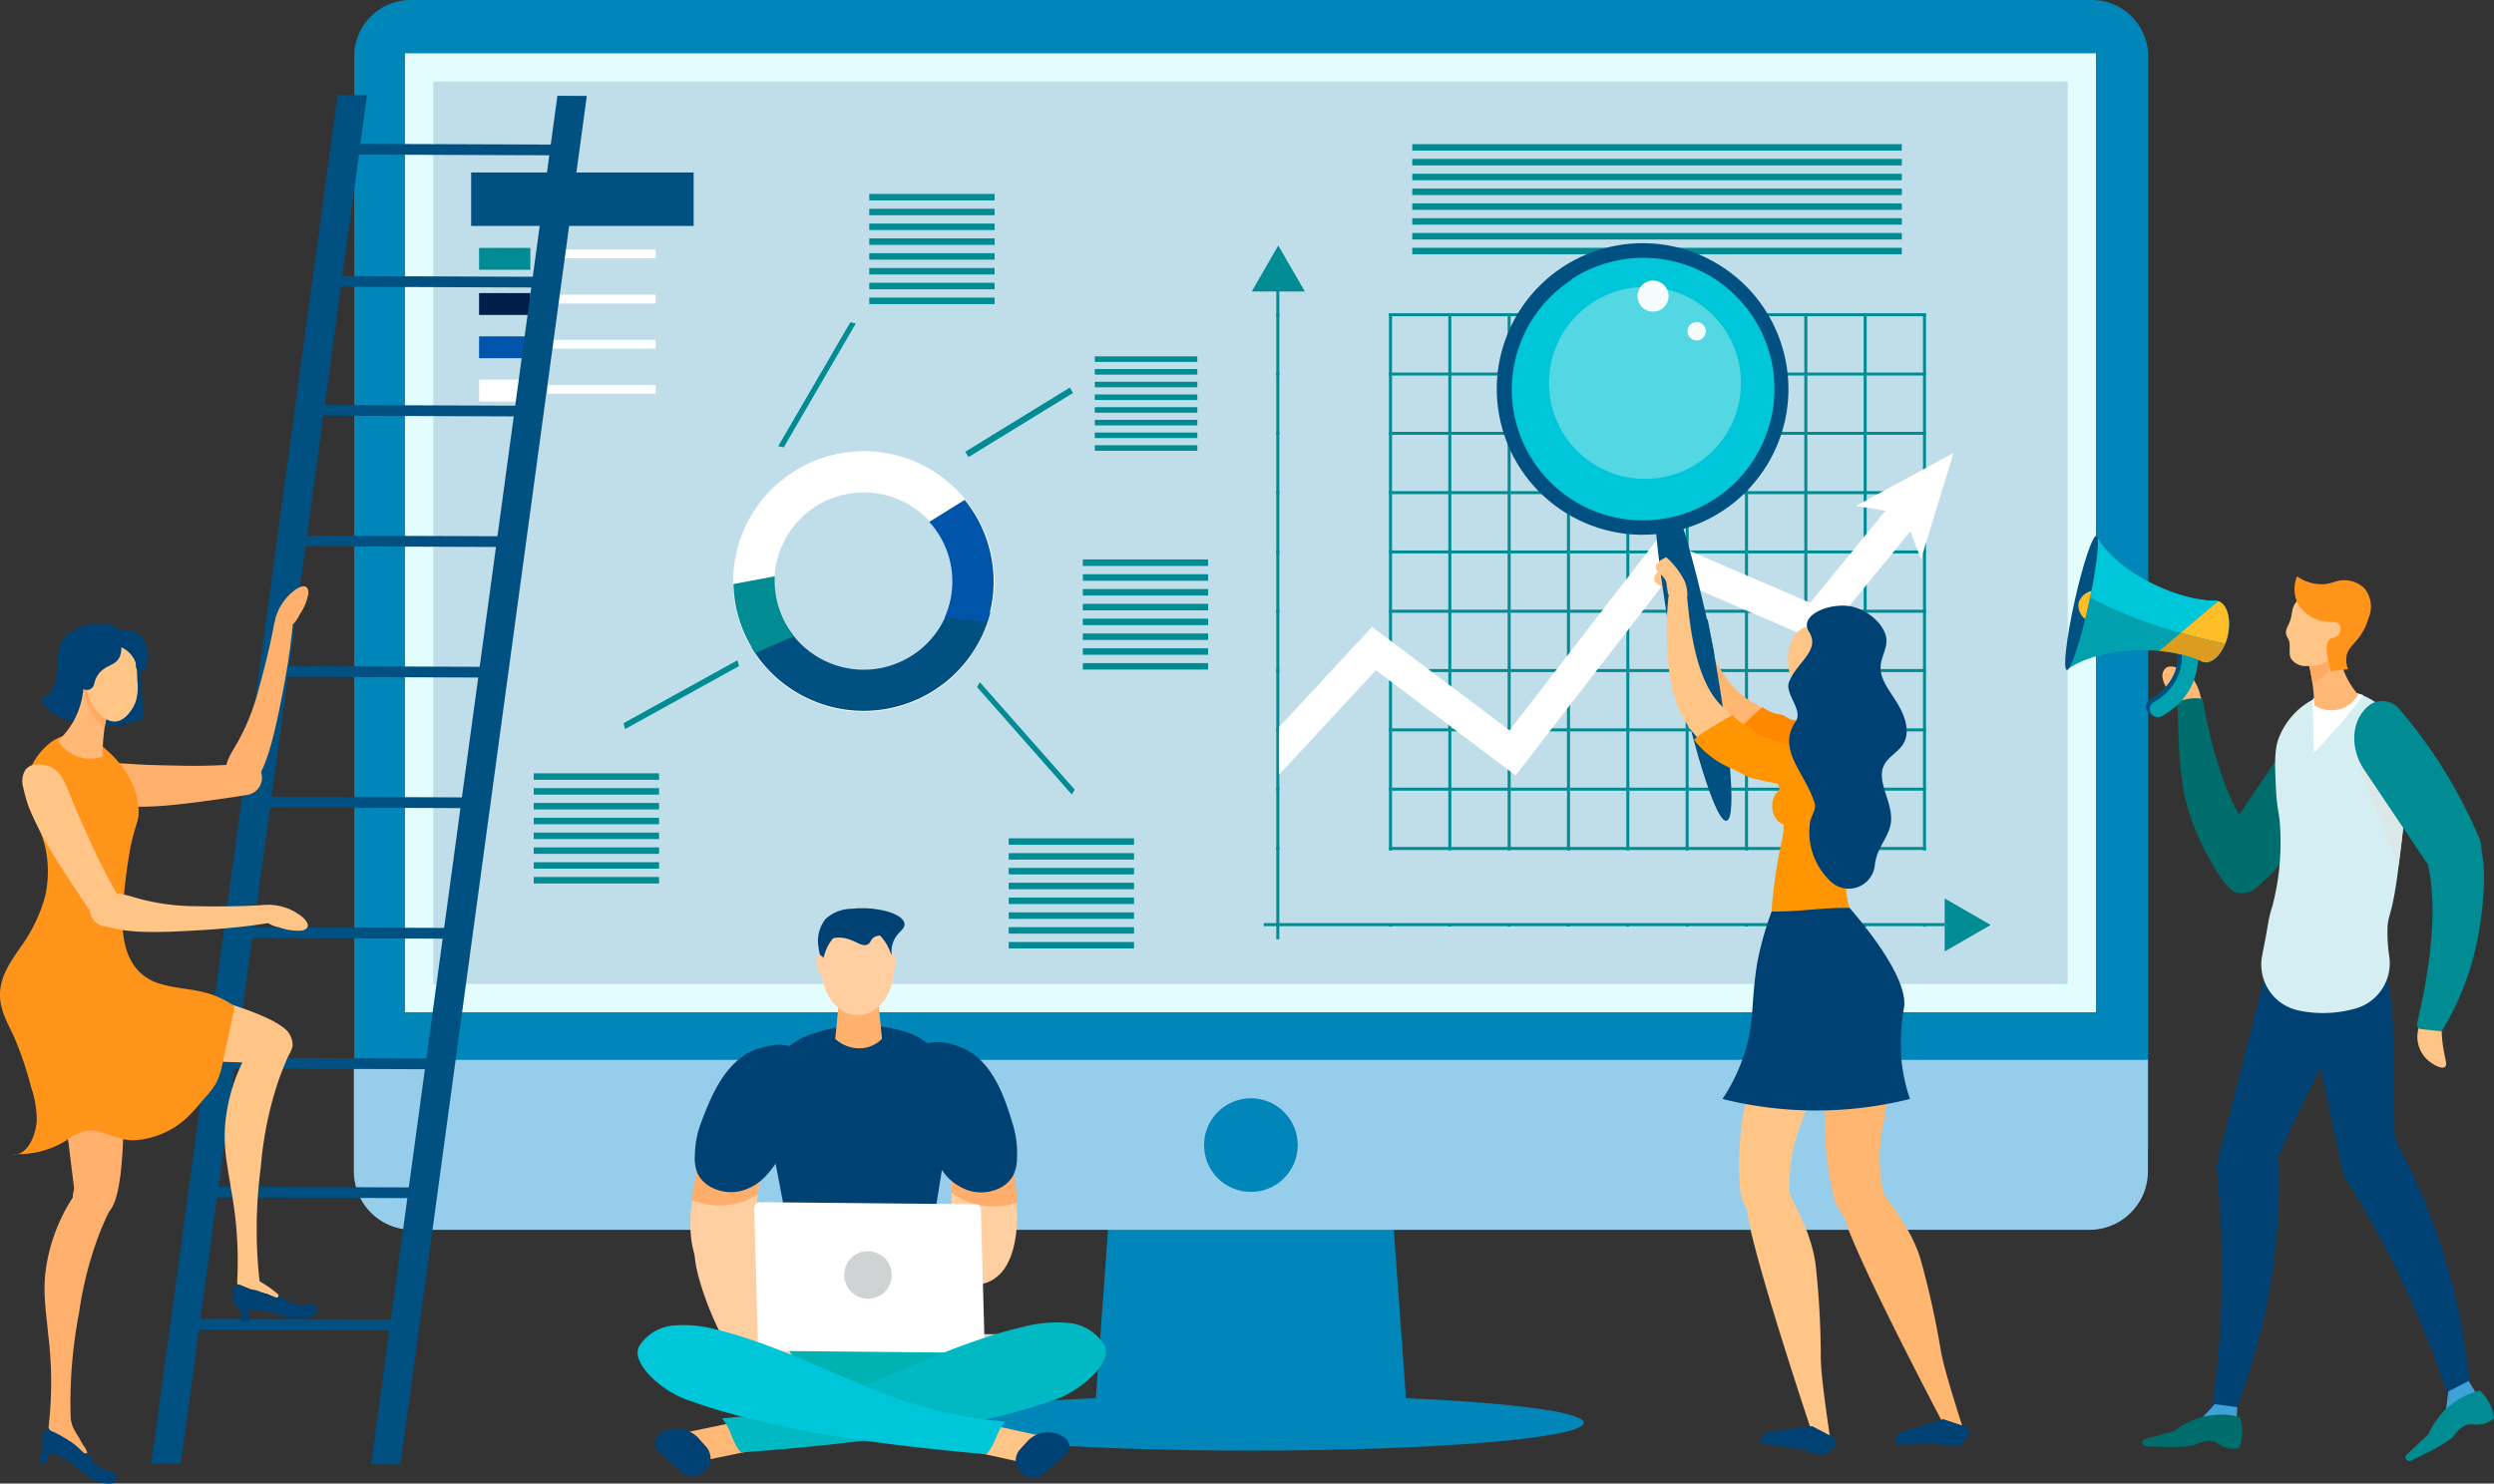 <svg xmlns="http://www.w3.org/2000/svg" width="442" height="263" viewBox="0 0 442 263"><rect x="0" y="0" width="442" height="263" fill="#333333" stroke="none"/><defs><style>.a{fill:#0086b8;}.b{fill:#e3fdff;}.c{fill:#96cdea;}.d{fill:#c0deea;}.e{fill:#005081;}.f{fill:#fff;}.g{fill:#008c92;}.h{fill:#0055ab;}.i{fill:#001e49;}.j{fill:#004173;}.k{fill:#ffb06d;}.l{fill:#ffc586;}.m{fill:#ff941a;}.n{fill:#ffb876;}.o{fill:#ffaa62;}.p{fill:#006d6d;}.q{fill:#00a0ae;}.r{fill:#00c6d9;}.s{fill:#ffbd28;}.t{fill:#dc9c20;}.u{fill:#3ea2d7;}.v{fill:#d5eef2;}.w{fill:#dce7e8;}.x{fill:#ffcfa2;}.y{fill:#ffad6a;}.z{fill:#00b2b2;}.aa{fill:#d0d3d3;}.ab{fill:#00b9c2;}.ac{fill:#ffb16d;}.ad{fill:#ffb670;}.ae{fill:#f80;}.af{fill:#e8f4f6;opacity:0.36;isolation:isolate;}.ag{fill:#ff9500;}</style></defs><g transform="translate(-631.282 -812)"><g transform="translate(694 812)"><path class="a" d="M10,0H307.945a10,10,0,0,1,10,10V203.718a0,0,0,0,1,0,0H0a0,0,0,0,1,0,0V10A10,10,0,0,1,10,0Z" transform="translate(0.055)"/><rect class="b" width="299.686" height="170" transform="translate(9.055 9.448)"/><path class="a" d="M881.71,1064.958H826.5l3.1-42.9h49.018Z" transform="translate(-695.13 -815.373)"/><path class="c" d="M1012.172,1002.824v19.748a10.353,10.353,0,0,1-10.322,10.383h-297.3a10.353,10.353,0,0,1-10.325-10.38v-19.751Z" transform="translate(-694.227 -814.937)"/><path class="a" d="M913.1,1067.6c0,2.724-26.414,4.933-59,4.933s-59-2.209-59-4.933,26.414-4.932,59-4.932S913.1,1064.877,913.1,1067.6Z" transform="translate(-695.13 -815.373)"/><circle class="a" cx="8.3" cy="8.3" r="8.3" transform="translate(150.673 194.698)"/><g transform="translate(14.055 14.448)"><rect class="d" width="288.274" height="158.89" transform="translate(0.706 0.555)"/><path class="d" d="M999.625,989.245H709.939v-160H999.625Zm-288.255-1.1H998.2V830.348H711.369Z" transform="translate(-709.939 -829.245)"/></g><rect class="e" width="39.432" height="9.474" transform="translate(20.782 30.577)"/><g transform="translate(67.21 79.987)"><path class="f" d="M803.084,902.411a23.168,23.168,0,0,0-41.2,14.481c0,.179,0,.365.007.544a22.994,22.994,0,0,0,3.266,11.3q.281.483.6.945a23.181,23.181,0,0,0,41.3-5.626c.165-.487.309-.988.438-1.489a23.024,23.024,0,0,0-4.407-20.15ZM785.04,932.69a15.823,15.823,0,0,1-15.84-15.8c0-.272.007-.552.022-.823a15.845,15.845,0,0,1,31.666.823c0,.386-.014.766-.043,1.137a15.474,15.474,0,0,1-1.285,5.19,15.843,15.843,0,0,1-14.52,9.47Z" transform="translate(-761.884 -893.789)"/></g><path class="e" d="M807.491,922.562a23.183,23.183,0,0,1-41.735,7.115c-.208-.308-.409-.623-.6-.944l4.751-7.158a15.585,15.585,0,0,0,2.7,5.1,15.851,15.851,0,0,0,28.235-8.647Z" transform="translate(-694.689 -813.963)"/><path class="g" d="M772.61,926.678l-6.854,3a22.986,22.986,0,0,1-3.861-12.239l7.328-1.367c-.015.272-.022.551-.022.823A15.678,15.678,0,0,0,772.61,926.678Z" transform="translate(-694.623 -813.904)"/><path class="h" d="M808.2,916.893a22.667,22.667,0,0,1-.711,5.668c-.129.5-.273,1-.438,1.49l-7.493-.83a15.484,15.484,0,0,0,1.285-5.189q.043-.558.043-1.138a15.676,15.676,0,0,0-4.084-10.579l6.28-3.9A22.948,22.948,0,0,1,808.2,916.893Z" transform="translate(-694.828 -813.795)"/><rect class="g" width="9.086" height="3.874" transform="translate(22.187 43.95)"/><rect class="i" width="9.086" height="3.874" transform="translate(22.187 51.955)"/><rect class="h" width="9.086" height="3.874" transform="translate(22.187 59.628)"/><rect class="f" width="9.086" height="3.874" transform="translate(22.187 67.3)"/><g transform="translate(34.302 44.242)"><rect class="f" width="19.182" height="1.55"/><rect class="f" width="19.182" height="1.55" transform="translate(0 8.007)"/><rect class="f" width="19.182" height="1.55" transform="translate(0 16.014)"/><rect class="f" width="19.182" height="1.55" transform="translate(0 24.022)"/></g><g transform="translate(47.775 117.052)"><path class="g" d="M742.592,943.294l-.3-1.031L762.483,931.1l.3,1.031Z" transform="translate(-742.292 -931.104)"/></g><g transform="translate(110.425 120.932)"><path class="g" d="M822.128,954.982l-16.812-19.057.51-.86,16.812,19.058Z" transform="translate(-805.316 -935.065)"/></g><g transform="translate(108.347 68.71)"><rect class="g" width="21.74" height="1.112" transform="translate(0 11.373) rotate(-31.544)"/></g><g transform="translate(31.873 137.093)"><rect class="g" width="22.21" height="1.149"/><rect class="g" width="22.21" height="1.149" transform="translate(0 2.626)"/><rect class="g" width="22.21" height="1.149" transform="translate(0 5.251)"/><rect class="g" width="22.21" height="1.149" transform="translate(0 7.877)"/><rect class="g" width="22.21" height="1.149" transform="translate(0 10.502)"/><rect class="g" width="22.21" height="1.149" transform="translate(0 13.128)"/><rect class="g" width="22.21" height="1.149" transform="translate(0 15.753)"/><rect class="g" width="22.21" height="1.149" transform="translate(0 18.379)"/></g><g transform="translate(116.048 148.612)"><rect class="g" width="22.21" height="1.149"/><rect class="g" width="22.21" height="1.149" transform="translate(0 2.626)"/><rect class="g" width="22.21" height="1.149" transform="translate(0 5.251)"/><rect class="g" width="22.21" height="1.149" transform="translate(0 7.877)"/><rect class="g" width="22.21" height="1.149" transform="translate(0 10.502)"/><rect class="g" width="22.21" height="1.149" transform="translate(0 13.128)"/><rect class="g" width="22.21" height="1.149" transform="translate(0 15.753)"/><rect class="g" width="22.21" height="1.149" transform="translate(0 18.379)"/></g><g transform="translate(129.186 99.174)"><rect class="g" width="22.21" height="1.149"/><rect class="g" width="22.21" height="1.149" transform="translate(0 2.626)"/><rect class="g" width="22.21" height="1.149" transform="translate(0 5.251)"/><rect class="g" width="22.21" height="1.149" transform="translate(0 7.877)"/><rect class="g" width="22.21" height="1.149" transform="translate(0 10.502)"/><rect class="g" width="22.21" height="1.149" transform="translate(0 13.128)"/><rect class="g" width="22.21" height="1.149" transform="translate(0 15.753)"/><rect class="g" width="22.21" height="1.149" transform="translate(0 18.379)"/></g><g transform="translate(131.306 63.175)"><rect class="g" width="18.172" height="0.985"/><rect class="g" width="18.172" height="0.985" transform="translate(0 2.25)"/><rect class="g" width="18.172" height="0.985" transform="translate(0 4.501)"/><rect class="g" width="18.172" height="0.985" transform="translate(0 6.751)"/><rect class="g" width="18.172" height="0.985" transform="translate(0 9.002)"/><rect class="g" width="18.172" height="0.985" transform="translate(0 11.252)"/><rect class="g" width="18.172" height="0.985" transform="translate(0 13.503)"/><rect class="g" width="18.172" height="0.985" transform="translate(0 15.753)"/></g><g transform="translate(75.206 57.127)"><path class="g" d="M769.88,892.554l12.775-21.969.976.213-12.775,21.973Z" transform="translate(-769.88 -870.585)"/></g><g transform="translate(91.336 34.381)"><rect class="g" width="22.211" height="1.149"/><rect class="g" width="22.211" height="1.149" transform="translate(0 2.626)"/><rect class="g" width="22.211" height="1.149" transform="translate(0 5.251)"/><rect class="g" width="22.211" height="1.149" transform="translate(0 7.877)"/><rect class="g" width="22.211" height="1.149" transform="translate(0 10.502)"/><rect class="g" width="22.211" height="1.149" transform="translate(0 13.128)"/><rect class="g" width="22.211" height="1.149" transform="translate(0 15.753)"/><rect class="g" width="22.211" height="1.149" transform="translate(0 18.379)"/></g><g transform="translate(187.575 25.551)"><rect class="g" width="86.758" height="1.149"/><rect class="g" width="86.758" height="1.149" transform="translate(0 2.626)"/><rect class="g" width="86.758" height="1.149" transform="translate(0 5.251)"/><rect class="g" width="86.758" height="1.149" transform="translate(0 7.877)"/><rect class="g" width="86.758" height="1.149" transform="translate(0 10.502)"/><rect class="g" width="86.758" height="1.149" transform="translate(0 13.128)"/><rect class="g" width="86.758" height="1.149" transform="translate(0 15.753)"/><rect class="g" width="86.758" height="1.149" transform="translate(0 18.379)"/></g><g transform="translate(161.252 55.528)"><rect class="g" width="0.533" height="0.533" transform="translate(2.224)"/><rect class="g" width="95.169" height="0.533" transform="translate(22.196)"/><rect class="g" width="0.533" height="0.533" transform="translate(2.224 10.512)"/><rect class="g" width="95.169" height="0.533" transform="translate(22.196 10.512)"/><rect class="g" width="0.533" height="0.53" transform="translate(2.224 21.027)"/><rect class="g" width="95.169" height="0.53" transform="translate(22.196 21.027)"/><rect class="g" width="0.533" height="0.533" transform="translate(2.224 31.539)"/><rect class="g" width="95.169" height="0.533" transform="translate(22.196 31.539)"/><rect class="g" width="0.533" height="0.53" transform="translate(2.224 42.054)"/><rect class="g" width="95.169" height="0.53" transform="translate(22.196 42.054)"/><rect class="g" width="0.533" height="0.533" transform="translate(2.224 52.566)"/><rect class="g" width="95.169" height="0.533" transform="translate(22.196 52.566)"/><rect class="g" width="0.533" height="0.53" transform="translate(2.224 63.081)"/><rect class="g" width="95.169" height="0.53" transform="translate(22.196 63.081)"/><rect class="g" width="0.533" height="0.533" transform="translate(2.224 73.593)"/><rect class="g" width="95.169" height="0.533" transform="translate(22.196 73.593)"/><rect class="g" width="0.533" height="0.53" transform="translate(2.224 84.108)"/><rect class="g" width="95.169" height="0.53" transform="translate(22.196 84.108)"/><rect class="g" width="0.533" height="0.533" transform="translate(2.224 94.62)"/><rect class="g" width="95.169" height="0.533" transform="translate(22.196 94.62)"/><rect class="g" width="120.68" height="0.533" transform="translate(0 108.118)"/></g><g transform="translate(163.476 46.852)"><rect class="g" width="0.533" height="95.153" transform="translate(114.608 8.76)"/><rect class="g" width="0.533" height="0.533" transform="translate(114.608 116.878)"/><rect class="g" width="0.533" height="119.66"/><rect class="g" width="0.533" height="95.153" transform="translate(104.094 8.76)"/><rect class="g" width="0.533" height="0.533" transform="translate(104.094 116.878)"/><rect class="g" width="0.533" height="95.153" transform="translate(93.578 8.76)"/><rect class="g" width="0.533" height="0.533" transform="translate(93.578 116.878)"/><rect class="g" width="0.533" height="95.153" transform="translate(83.064 8.76)"/><rect class="g" width="0.533" height="0.533" transform="translate(83.064 116.878)"/><rect class="g" width="0.533" height="95.153" transform="translate(72.547 8.76)"/><rect class="g" width="0.533" height="0.533" transform="translate(72.547 116.878)"/><rect class="g" width="0.533" height="95.153" transform="translate(62.033 8.76)"/><rect class="g" width="0.533" height="0.533" transform="translate(62.033 116.878)"/><rect class="g" width="0.533" height="95.153" transform="translate(51.517 8.76)"/><rect class="g" width="0.533" height="0.533" transform="translate(51.517 116.878)"/><rect class="g" width="0.533" height="95.153" transform="translate(41.003 8.76)"/><rect class="g" width="0.533" height="0.533" transform="translate(41.003 116.878)"/><rect class="g" width="0.533" height="95.153" transform="translate(30.486 8.76)"/><rect class="g" width="0.533" height="0.533" transform="translate(30.486 116.878)"/><rect class="g" width="0.533" height="95.153" transform="translate(19.972 8.76)"/><rect class="g" width="0.533" height="0.533" transform="translate(19.972 116.878)"/></g><g transform="translate(163.991 80.292)"><g transform="translate(0 8.22)"><path class="f" d="M973.561,905.99l-1.665,2.039-2.735,3.344-.433.531-4.081,4.991-.532.653-3.545,4.338-.436.533-4.31,5.273-1.693-.729-.533-.232-9.981-4.3-.017-.007-.516-.223-.718-.31-9.266-4-.533-.23-3.483-1.5-4.428,5.73-.412.533-1.657,2.145-.533.691-5.522,7.145-.409.531-4.052,5.242-.533.689-3.131,4.051-.412.532-6.079,7.868-.36-.27-.533-.4-9.557-7.2-.427-.322-.282-.21-.251-.19-9.981-7.515-.533-.4-2.834-2.133-16.6,17.906-.533.575V942.73l.533-.575,15.92-17.168L880,927.636l.533.4,5.8,4.366.706.531,3.476,2.619.533.4,9.247,6.963.557.419.18-.232.144-.187.388-.5,7.324-9.478.41-.531,2.247-2.907.533-.691,4.932-6.383.412-.533,4.639-6,.533-.689,2.541-3.289.41-.531,1.731-2.24,5.193,2.24.106.045.533.232.59.254,9.394,4.051.533.229L953.6,920.5l.523.225.009-.012,7.194-8.8.434-.531,2.356-2.884.532-.651,2.809-3.438,1.667-2.039Z" transform="translate(-860.025 -902.371)"/></g><g transform="translate(102.191)"><path class="f" d="M979.536,894.151l-17.32,9.409,8.513,1.365,3.032,8.068Z" transform="translate(-962.216 -894.151)"/></g></g><path class="g" d="M859.987,856.81l-4.7,8.145h9.407Z" transform="translate(-696.164 -813.286)"/><path class="g" d="M986.112,977.436l-8.146-4.7v9.4Z" transform="translate(-696.034 -813.463)"/></g><g transform="translate(631.282 828.844)"><g transform="translate(26.823)"><g transform="translate(7.913 8.652)"><path class="e" d="M680.017,1041.805l38.95.144.256-1.905-38.95-.144Z" transform="translate(-680.017 -831.589)"/><path class="e" d="M683.172,1018.365l38.95.144.256-1.9-38.95-.144Z" transform="translate(-680.017 -831.589)"/><path class="e" d="M686.326,994.932l38.95.143.257-1.9-38.95-.143Z" transform="translate(-680.017 -831.007)"/><path class="e" d="M689.481,971.495l38.95.143.257-1.905-38.95-.143Z" transform="translate(-680.017 -830.716)"/><path class="e" d="M692.637,948.059l38.95.144.257-1.9-38.95-.144Z" transform="translate(-680.017 -830.425)"/><path class="e" d="M695.792,924.621l38.95.144.257-1.9-38.95-.144Z" transform="translate(-680.017 -830.134)"/><path class="e" d="M698.942,901.185l38.95.144.257-1.9-38.95-.144Z" transform="translate(-680.017 -829.843)"/><path class="e" d="M702.1,877.747l38.95.144.257-1.9-38.95-.144Z" transform="translate(-680.017 -829.552)"/><path class="e" d="M705.257,854.31l38.95.144.256-1.9-38.95-.144Z" transform="translate(-680.017 -828.97)"/><path class="e" d="M708.413,830.874l38.95.144.256-1.9-38.95-.144Z" transform="translate(-680.017 -828.97)"/></g><path class="e" d="M672.1,1062.913l5.217.02,33.011-242.6-5.217-.019Z" transform="translate(-672.104 -820.318)"/><path class="e" d="M711.054,1063.058l5.217.019,33.01-242.6-5.217-.019Z" transform="translate(-672.104 -820.318)"/></g><g transform="translate(0 87.092)"><path class="j" d="M663.663,916.81a8.388,8.388,0,0,0-5.631.69,6.257,6.257,0,0,0-2.478,1.8c-1.231,1.626-1.059,3.862-1.189,5.9s-.964,4.414-2.953,4.864a8.853,8.853,0,0,0,5.363,3.886,19.269,19.269,0,0,0,13.029-.511q-.359-4.043-.719-8.083C668.812,922.283,666.959,917.729,663.663,916.81Z" transform="translate(-644.282 -910.029)"/><g transform="translate(15.078)"><path class="k" d="M688.112,947.005a3.079,3.079,0,0,0,2.593-3.219,2.3,2.3,0,0,0-.346-1.114c-1.2-1.865-4.645-.668-13.452-.827-5.66-.1-7.442-.2-7.442-.2-4.417-.249-6.71-.612-8.441.871a5.44,5.44,0,0,0-1.651,2.846,2.573,2.573,0,0,0,.214,1.318,3.867,3.867,0,0,0,2.727,1.747c4.793,1.2,11.375.519,14.449.165.287-.032,1.036-.119,2.176-.262C682.618,947.862,685.722,947.394,688.112,947.005Z" transform="translate(-659.36 -910.029)"/><path class="k" d="M686.114,946.794c-1.242-.36-1.843-2.239-1.867-3.715-.036-2.1,1.079-3.511,2.306-5.69a39.235,39.235,0,0,0,3.538-9c.443-1.544,1.947-7.14,2.674-11.166a6.371,6.371,0,0,1,1.306-3.062c.24-.274,1.178-1.467,1.755-1.252.253.093.976.659-.341,9.548-.431,2.916-.885,5.392-1.7,9.393-1.85,9.122-3.084,10.748-4.242,13.1A3.029,3.029,0,0,1,686.114,946.794Z" transform="translate(-659.36 -910.029)"/><path class="k" d="M697.35,915.1a9.546,9.546,0,0,0,1.567-3.689,1.5,1.5,0,0,0-.219-1.126c-.434-.5-1.3-.18-1.946.264a9.468,9.468,0,0,0-3.49,4.638,2.207,2.207,0,0,0-.12,1.474,1.111,1.111,0,0,0,.456.505,2.179,2.179,0,0,0,2.157-.067A4.677,4.677,0,0,0,697.35,915.1Z" transform="translate(-659.36 -910.029)"/></g><g transform="translate(6.917 104.425)"><rect class="j" width="3.798" height="1.348" transform="matrix(0.255, -0.967, 0.967, 0.255, 0, 50.749)"/><path class="j" d="M664.817,1068.511a1.076,1.076,0,0,1-.908.576,6.582,6.582,0,0,1-1.078-.04c-3.251-.393-4.447-3.06-7.849-4.767a11.665,11.665,0,0,0-1.66-.678,2.263,2.263,0,0,1-1.318-3.2l.418-.8a1.079,1.079,0,0,1,1-.576,6.653,6.653,0,0,1,2.98.779c3.176,1.731,3.141,5.408,6.239,6.766a5.288,5.288,0,0,0,1.366.387,1.08,1.08,0,0,1,.8,1.558Z" transform="translate(-651.199 -1014.454)"/><path class="k" d="M659.658,1063.349c.068.168.088.248.05.307-.084.12-.405.107-.613-.032a.672.672,0,0,1-.071-.057,16.3,16.3,0,0,0-4.648-3.343c-.266-.128.012-.551.047-.657.152-.471.479-.571,1.271-1.242.664-.562.764-.772.959-.719.284.074.188.582.556,1.483a12.291,12.291,0,0,0,.937,1.638c.158.266.342.592.564,1.015h0a10.412,10.412,0,0,0,.588.912A3.573,3.573,0,0,1,659.658,1063.349Z" transform="translate(-651.199 -1014.454)"/><path class="k" d="M656.4,1061.394a15.54,15.54,0,0,0-3.011-1.612.816.816,0,0,1-.488-.847,68.451,68.451,0,0,0-.086-16.316c-.393-4.445-1.008-7.461-.35-11.92a31.442,31.442,0,0,1,4.737-12.351,3.767,3.767,0,1,1,7.53-.253,3.884,3.884,0,0,1-.035.656,56.719,56.719,0,0,0-2.62,5.569,64.742,64.742,0,0,0-3.78,14.462,84.733,84.733,0,0,0-1.523,17.314c.036,1.807.129,3.4.232,4.7C657.065,1061.505,656.964,1061.827,656.4,1061.394Z" transform="translate(-651.199 -1014.454)"/></g><path class="k" d="M657.931,1020.913q-2.148-17.312-4.3-34.628c-.32-2.82,2.164-5.417,5.549-5.8h0A9.356,9.356,0,0,1,664,981.711c3.816,2.4,2.314,7,2.219,16.577-.055,5.615.3,19.877-2.728,22.712a4.253,4.253,0,0,1-1.978,1.046A4.835,4.835,0,0,1,657.931,1020.913Z" transform="translate(-644.282 -910.029)"/><g transform="translate(39.819 78.466)"><rect class="j" width="1.348" height="3.798" transform="translate(2.492 48.268) rotate(-7.518)"/><path class="j" d="M700.414,1038.46a1.078,1.078,0,0,1-.622.878,6.478,6.478,0,0,1-1.009.369c-3.157.869-5.272-1.145-9.071-1.437a11.712,11.712,0,0,0-1.8,0,2.269,2.269,0,0,1-2.43-2.463l.083-.9a1.078,1.078,0,0,1,.707-.913,6.675,6.675,0,0,1,3.053-.41c3.594.4,4.958,3.814,8.339,3.9a5.287,5.287,0,0,0,1.411-.161,1.078,1.078,0,0,1,1.3.791,1.117,1.117,0,0,1,.027.346Z" transform="translate(-684.1 -988.496)"/><path class="l" d="M693.574,1035.986h0a.352.352,0,0,1-.419.109,16.282,16.282,0,0,0-5.569-1.33.36.36,0,0,1-.206-.626L689,1032.8a.351.351,0,0,1,.382-.043,21.418,21.418,0,0,1,4.139,2.74A.36.36,0,0,1,693.574,1035.986Z" transform="translate(-684.1 -988.496)"/><path class="l" d="M689.237,1035.786a11.7,11.7,0,0,0-2.388-1.587.812.812,0,0,1-.537-.817,68.518,68.518,0,0,0-1.052-16.282c-.656-4.414-1.448-7.39-1.055-11.878a31.434,31.434,0,0,1,4-12.61,3.767,3.767,0,1,1,7.505-.042,56.651,56.651,0,0,0-2.285,5.714,64.694,64.694,0,0,0-2.917,14.66,84.6,84.6,0,0,0-.5,17.374c.142,1.8.33,3.384.51,4.679a.823.823,0,0,1-1.283.789Z" transform="translate(-684.1 -988.496)"/><path class="j" d="M686.144,1034.373a.544.544,0,0,1,.308-.544.717.717,0,0,1,.479.075l1.259.519a4.819,4.819,0,0,0,.639.231c.252.065.512.09.765.151.555.132,1.06.425,1.613.565a2.9,2.9,0,0,1,.675.2,1.947,1.947,0,0,1,.445.368.7.7,0,0,1,.176.24c.086.239-.1.479-.295.638a2.721,2.721,0,0,1-2,.479,5.939,5.939,0,0,1-1.979-.692,5.525,5.525,0,0,1-.935-.585,6.813,6.813,0,0,1-.873-.908,1.237,1.237,0,0,1-.319-.541.427.427,0,0,1,.273-.5Z" transform="translate(-684.1 -988.496)"/></g><path class="l" d="M693.788,994.592c-7.955-.13-14.775-.443-20.13-.763-15.069-.9-20.283-1.944-23.585-5.991a13.926,13.926,0,0,1-2.824-6.47h0a8.485,8.485,0,0,1,2.812-4.26c3.877-2.952,8.786-.14,19.875,2.8,6.5,1.723,23.149,5.62,25.564,9.376a3.823,3.823,0,0,1,.642,2.21A4.551,4.551,0,0,1,693.788,994.592Z" transform="translate(-644.282 -910.029)"/><g transform="translate(0 26.206)"><path class="m" d="M678.994,1002.57a22.3,22.3,0,0,1-1.881,1.934,15.082,15.082,0,0,1-8.81,3.715c-3.131.239-5.863-2.048-8.8-1.671a9.064,9.064,0,0,0-3.464,1.712,15.9,15.9,0,0,1-9.512,2.391c1.318.359,2.552-.839,3.189-2.052a9.467,9.467,0,0,0,1.079-3.875,18,18,0,0,0-.971-5.8,62.419,62.419,0,0,0-3-8.887c-.99-2.18-2.252-4.313-2.5-6.7-.4-3.92,1.941-6.92,4.034-9.945A28.254,28.254,0,0,0,652.278,965a20.18,20.18,0,0,0,.078-8.444c-1.124-5.306-3.842-6.74-3.51-11.017a11.4,11.4,0,0,1,3.644-7.172,7.721,7.721,0,0,1,4.722-2.131c2.746-.107,4.733,1.657,6.417,3.226.838.782,5.046,4.642,5.213,10.345.056,1.917-.406,1.823-1.41,6.335a96.741,96.741,0,0,0-1.476,12.687c-.015,5.033,1.309,9.957,6.545,11.623,2.742.871,5.688.905,8.456,1.688a16.137,16.137,0,0,1,4.291,1.929,1.168,1.168,0,0,1,.492.48,1.216,1.216,0,0,1-.007.719l-1.985,9.2a13.458,13.458,0,0,1-1.142,3.6,15.3,15.3,0,0,1-2.072,2.7C680.021,1001.373,679.516,1001.984,678.994,1002.57Z" transform="translate(-644.282 -936.235)"/></g><path class="n" d="M662.723,935.825a34.75,34.75,0,0,0-.265,4.386,6.788,6.788,0,0,1-3.707.206,7.01,7.01,0,0,1-4.194-3,14.081,14.081,0,0,0,2.749-3.466,14.5,14.5,0,0,0,1.791-7.679l.465.1,5.26,1.125a35.059,35.059,0,0,0-1.9,6.94Q662.8,935.116,662.723,935.825Z" transform="translate(-644.282 -910.029)"/><path class="o" d="M664.743,928.06a35.045,35.045,0,0,0-1.9,6.94c-1.917-.879-3.419-3.871-3.482-6.471a8.47,8.47,0,0,1,.12-1.59Z" transform="translate(-644.282 -910.029)"/><path class="l" d="M667.934,922.731c.588.944.623,2,.69,4.1a8.823,8.823,0,0,1-.315,3.714c-.464,1.2-1.726,3.26-3.475,3.447-2.422.258-4.879-3.159-5.264-6.23-.346-2.771.8-6.768,3.559-7.344A4.973,4.973,0,0,1,667.934,922.731Z" transform="translate(-644.282 -910.029)"/><path class="j" d="M667.882,921.585a4.6,4.6,0,0,1,.487,2.508.917.917,0,0,0,.848.982.79.79,0,0,0,.119,0h0a.918.918,0,0,0,.781-.535,5.3,5.3,0,0,0-.558-5.3,3.481,3.481,0,0,0-1.37-1.129,3.606,3.606,0,0,0-1.078-.252,2.026,2.026,0,0,0-1.926.643c-.747,1.121-.015,1.188.736,1.488A3.534,3.534,0,0,1,667.882,921.585Z" transform="translate(-644.282 -910.029)"/><path class="j" d="M659.008,928.221l-.434-.262a1.305,1.305,0,0,1-.619-1.3l.442-3.093a5.417,5.417,0,0,1,6.127-4.6h0a1.3,1.3,0,0,1,1.078.974,3.655,3.655,0,0,1-.184,2.756c-.787,1.424-2.423,1.306-3.6,2.787a4.416,4.416,0,0,0-.85,1.892,1.318,1.318,0,0,1-1.572,1A1.28,1.28,0,0,1,659.008,928.221Z" transform="translate(-644.282 -910.029)"/><g transform="translate(3.948 31.593)"><path class="l" d="M660.821,968.4a3.08,3.08,0,0,0,4.023.95,2.306,2.306,0,0,0,.857-.793c1.167-1.881-1.4-4.478-5.058-12.49-2.35-5.153-3.028-6.8-3.028-6.8-1.678-4.092-2.341-6.315-4.427-7.239a5.452,5.452,0,0,0-3.281-.261,2.587,2.587,0,0,0-1.095.762,3.869,3.869,0,0,0-.4,3.214c.991,4.842,4.433,10.484,6.083,13.1.153.24.555.882,1.175,1.849C657.677,963.809,659.44,966.408,660.821,968.4Z" transform="translate(-648.23 -941.622)"/><path class="l" d="M660.214,967.454c.044-1.293,1.711-2.34,3.136-2.73,2.022-.555,3.67.177,6.085.819a39.214,39.214,0,0,0,9.6,1.192c1.606.047,7.4.113,11.482-.182a6.381,6.381,0,0,1,3.292.505c.323.159,1.713.776,1.648,1.387-.029.267-.4,1.11-9.335,2.037-2.932.306-5.445.479-9.521.688-9.3.473-11.179-.318-13.747-.856A3.028,3.028,0,0,1,660.214,967.454Z" transform="translate(-648.23 -941.622)"/><path class="l" d="M693.713,970.465a9.55,9.55,0,0,0,3.964.6,1.5,1.5,0,0,0,1.036-.492c.375-.544-.149-1.3-.738-1.819a9.474,9.474,0,0,0-5.36-2.227,2.205,2.205,0,0,0-1.457.248,1.111,1.111,0,0,0-.377.568,2.176,2.176,0,0,0,.6,2.071A4.678,4.678,0,0,0,693.713,970.465Z" transform="translate(-648.23 -941.622)"/></g></g></g><g transform="translate(997.282 907)"><path class="n" d="M1017.066,936.725a1.839,1.839,0,0,1,.717-1.993,2.25,2.25,0,0,1,1.846.148,6.752,6.752,0,0,1,2.7,1.769,8.5,8.5,0,0,1,1.449,3.313,3.811,3.811,0,0,1-.1,3.252c-1.7,2.3-2.693-.747-3.424-1.8C1019.176,939.866,1017.424,938.691,1017.066,936.725Z" transform="translate(-999.774 -911.448)"/><path class="p" d="M1039.762,967.172a34.892,34.892,0,0,1-5.735,6.3,4,4,0,0,1-4.2,1.094h-.009a8.654,8.654,0,0,1-2.386-2.486,44.015,44.015,0,0,1-6.51-14.527c-1.368-7.376-.908-12.913-1.323-16.594a7.722,7.722,0,0,1,4.525-.629s1.949,12.6,6.483,20.576a15.146,15.146,0,0,0,4.528,5.3C1035.857,966.662,1038.535,966.561,1039.762,967.172Z" transform="translate(-999.774 -911.448)"/><path class="p" d="M1040.724,965.742c-.343.525-.663,1-.967,1.438a34.853,34.853,0,0,1-5.735,6.3,3.993,3.993,0,0,1-4.2,1.095h-.009a8.665,8.665,0,0,1-2.385-2.486l-.685-1.049a4.316,4.316,0,0,1,.182-4.675l3.678-5.456,8.066-11.964a5.809,5.809,0,0,1,4.859-2.454,5.531,5.531,0,0,1,3.814,2.039,5.7,5.7,0,0,1,1.233,2.038C1049.752,954.043,1046.546,956.766,1040.724,965.742Z" transform="translate(-999.774 -911.448)"/><g transform="translate(14.32 10.407)"><path class="e" d="M1015.771,943.531c.335.074.15-.382.473-.566a13.635,13.635,0,0,0,2.64-1.911,11.833,11.833,0,0,0,2.8-3.906,12.379,12.379,0,0,0,.687-7.624,15.707,15.707,0,0,0-3.774-7.213,1.447,1.447,0,0,0-2.143,1.943c3.165,3.494,4.18,8.1,2.583,11.723a9.686,9.686,0,0,1-4.2,4.46,1.445,1.445,0,0,0-.557,1.968h0A3.512,3.512,0,0,0,1015.771,943.531Z" transform="translate(-1014.094 -921.854)"/></g><g transform="translate(14.993 10.834)"><path class="q" d="M1015.9,943.56a1.439,1.439,0,0,0,1.02-.15,13.666,13.666,0,0,0,2.64-1.912,11.836,11.836,0,0,0,2.8-3.9,12.391,12.391,0,0,0,.688-7.623,15.717,15.717,0,0,0-3.775-7.213,1.446,1.446,0,0,0-2.144,1.942c3.165,3.493,4.179,8.1,2.583,11.724a9.684,9.684,0,0,1-4.206,4.46,1.447,1.447,0,0,0,.394,2.676Z" transform="translate(-1014.766 -922.282)"/></g><path class="q" d="M1005.317,911.451l-5.263,23.764c3.577-2.676,10.125-3.944,16.38-3.365q.775.072,1.543.182a24.067,24.067,0,0,1,5.051,1.25,7.65,7.65,0,0,1,.827.382,1.8,1.8,0,0,0,.45.163c1.4.311,2.96-1.083,3.834-3.266a9.511,9.511,0,0,0,.456-1.486c.638-2.877-.11-5.515-1.675-6.059a1.893,1.893,0,0,0-.207-.059,1.826,1.826,0,0,0-.478-.04,7.851,7.851,0,0,1-.908-.008,24.158,24.158,0,0,1-5.109-1C1013.747,919.946,1007.6,915.714,1005.317,911.451Z" transform="translate(-999.774 -911.448)"/><path class="r" d="M1005.318,911.451l-2.281,10.3a77.248,77.248,0,0,0,17.229,6.871l6.655-5.607a1.812,1.812,0,0,0-.685-.1,7.851,7.851,0,0,1-.908-.008,24.153,24.153,0,0,1-5.108-1C1013.747,919.946,1007.6,915.714,1005.318,911.451Z" transform="translate(-999.774 -911.448)"/><path class="e" d="M1001.442,923.057c-1.454,6.563-2.075,12.006-1.389,12.158.593.127,1.969-3.732,3.27-9.02.2-.83.408-1.7.6-2.586.181-.817.348-1.616.5-2.39,1.084-5.445,1.487-9.635.891-9.768C1004.635,911.3,1002.9,916.494,1001.442,923.057Z" transform="translate(-999.774 -911.448)"/><path class="s" d="M1002.144,923.323a3.127,3.127,0,0,0,1.18,2.871c.205-.831.407-1.7.6-2.587.181-.816.349-1.615.5-2.389A3.129,3.129,0,0,0,1002.144,923.323Z" transform="translate(-999.774 -911.448)"/><path class="s" d="M1020.265,928.619c2.931.825,5.645,1.463,7.874,1.937.022-.052.041-.106.062-.159.008-.018.013-.035.019-.052h0l.023-.064c.026-.072.051-.143.076-.214.012-.035.024-.07.035-.106h0c.007-.022.013-.043.021-.065s.014-.045.02-.066l.021-.067.015-.052.009-.028.014-.049c.008-.025.014-.049.021-.073s.017-.064.025-.1.014-.053.021-.081.016-.065.025-.1a.057.057,0,0,1,.008-.035l.019-.077.023-.1c.637-2.878-.112-5.515-1.677-6.059Z" transform="translate(-999.774 -911.448)"/><path class="t" d="M1016.433,931.848q.776.072,1.543.181a24.077,24.077,0,0,1,5.052,1.25,7.729,7.729,0,0,1,.826.383,1.885,1.885,0,0,0,.451.163c1.4.312,2.959-1.082,3.833-3.266-2.229-.474-4.942-1.113-7.874-1.937Z" transform="translate(-999.774 -911.448)"/><g transform="translate(13.677 66.337)"><path class="j" d="M1050,992.037c-1.644,8.468-4.764,13.625-8.411,21.132a195.694,195.694,0,0,0-7.9,18.725,9.743,9.743,0,0,1-5.139-5.487c-1.287-3.258-1.753-3.349-1.548-4.4l10.861-42.574c.425-.166,8.334-3.149,11.694,1.222C1049.988,981.218,1051.638,983.586,1050,992.037Z" transform="translate(-1013.451 -978.282)"/><path class="j" d="M1029.807,1067.368l-4.141.152a173.437,173.437,0,0,0,1.045-42.647,6.856,6.856,0,0,1,.9-4.2,4.285,4.285,0,0,1,2.509-2.09c1.336-.345,2.708.73,4.663,1.1a4.851,4.851,0,0,1,2.764,1.752,110.479,110.479,0,0,1-7.738,45.93Z" transform="translate(-1013.451 -978.282)"/><path class="u" d="M1030.044,1070.4l-7.051-.925,3.285-3.6,4.006.526Z" transform="translate(-1013.451 -978.282)"/><path class="p" d="M1014.047,1073.333c6.017.327,8.242.037,9-.368a5.349,5.349,0,0,1,1.529-.521,3.127,3.127,0,0,1,1.514.03,2.87,2.87,0,0,1,1,.574,4.689,4.689,0,0,0,3.524.625,7.832,7.832,0,0,0,.094-5.526,13.179,13.179,0,0,0-6.055-.128,13.813,13.813,0,0,0-5.6,2.65l-5.3,1.431a.675.675,0,0,0,.294,1.233Z" transform="translate(-1013.451 -978.282)"/></g><g transform="translate(39.778 64.183)"><path class="j" d="M1056.037,986.683c2.3,8.312,1.8,14.32,1.881,22.666a195.613,195.613,0,0,0,1.262,20.285,9.751,9.751,0,0,1-7.046-2.625c-2.6-2.345-3.058-2.219-3.346-3.255l-9.236-42.956c.305-.338,6.059-6.53,11.015-4.111C1051.206,977,1053.741,978.384,1056.037,986.683Z" transform="translate(-1039.552 -976.128)"/><path class="j" d="M1071.506,1063.125l-3.641,1.98a173.455,173.455,0,0,0-18.058-38.652,6.854,6.854,0,0,1-1.062-4.158,4.287,4.287,0,0,1,1.315-2.987c1.042-.9,2.749-.551,4.663-1.092a4.848,4.848,0,0,1,3.256.338A110.512,110.512,0,0,1,1071.506,1063.125Z" transform="translate(-1039.552 -976.128)"/><path class="u" d="M1073.373,1065.182l-6.312,3.276.63-4.842,3.584-1.861Z" transform="translate(-1039.552 -976.128)"/></g><path class="v" d="M1058.886,969.941q-.078.621-.164,1.274a.906.906,0,0,1-.015.115c-1.007,7.773-1.751,7.3-1.808,9.909a28.147,28.147,0,0,0,.308,4.827,8.351,8.351,0,0,1-6.19,9.357l-.177.044a20.864,20.864,0,0,1-9.213.342q-.342-.066-.672-.141a8.314,8.314,0,0,1-6.267-9.715c.509-2.607.842-4.368.961-5.15a21.742,21.742,0,0,1,.578-2.708c.128-.44.228-.765.286-.943a44.441,44.441,0,0,0,1.246-15.339c-.172-1.249-.382-2.253-.509-3.623,0-.035-.078-.852-.117-1.711-.189-4.07-.3-6.419.319-8.566a12.975,12.975,0,0,1,6.024-7.209l.164-.085a11.535,11.535,0,0,1,7.922-1.081q.3.079.595.181a10.245,10.245,0,0,1,3.019,1.689q.4.312.743.637l.128.127a11.513,11.513,0,0,1,1.977,2.56,8.121,8.121,0,0,1,.815,2.039,49.058,49.058,0,0,1,1.131,6.158C1060.349,956.178,1060.313,958.76,1058.886,969.941Z" transform="translate(-999.774 -911.576)"/><path class="f" d="M1052.63,939.771q-1.728,2.293-3.754,4.692c-1.7,2.01-3.391,3.857-5.034,5.544q-.1-4.779-.21-9.557a10.981,10.981,0,0,1,3.15-1.129A11.326,11.326,0,0,1,1052.63,939.771Z" transform="translate(-999.774 -911.537)"/><g transform="translate(39.124 7.178)"><path class="n" d="M1042.339,932.059a33.256,33.256,0,0,1,1.1,4.478c.057.316.106.627.149.934a33.109,33.109,0,0,1,.333,4.015,5.734,5.734,0,0,0,4.8.612,5.554,5.554,0,0,0,2.968-2.527,13.471,13.471,0,0,1-3.357-8.041l-.731.063Z" transform="translate(-1038.897 -918.626)"/><path class="o" d="M1042.339,932.06a33.257,33.257,0,0,1,1.1,4.478c.057.316.106.627.149.934a5.14,5.14,0,0,0,1.455-.818,6.115,6.115,0,0,0,2.575-3.964,4.661,4.661,0,0,0-.019-1.1Z" transform="translate(-1038.897 -918.626)"/><path class="l" d="M1039.261,929.63c.637,1.046-.014,2.492.539,3.586a3.174,3.174,0,0,0,2.976,1.292,6.117,6.117,0,0,0,4.46-1.574,7.471,7.471,0,0,0,1.514-2.972c.577-1.81,1.028-3.851.175-5.549a5.234,5.234,0,0,0-4.02-2.6c-1.877-.254-4.141.455-4.757,2.422-.227.725-.242,1.494-.493,2.221C1039.18,927.818,1038.451,928.3,1039.261,929.63Z" transform="translate(-1038.897 -918.626)"/><path class="m" d="M1046.9,935.5a16.893,16.893,0,0,1,1.963-.32c.363-.037.714-.06,1.049-.072a4.585,4.585,0,0,1-.266-2.372c.265-1.56,1.509-2.087,2.7-4.016a10.79,10.79,0,0,0,1.173-2.655,5.134,5.134,0,0,0-.673-5.281,5.018,5.018,0,0,0-3.242-1.455c-1.593-.15-2.242.493-3.721.665a7.666,7.666,0,0,1-5.019-1.371,6.031,6.031,0,0,0-.048,4.409,6.447,6.447,0,0,0,4.635,3.556c1.4.254,2.466-.12,2.938.584a1.657,1.657,0,0,1-.127,1.751c-.44.616-1.113.525-1.563.839C1046.042,930.22,1045.729,931.616,1046.9,935.5Z" transform="translate(-1038.897 -918.626)"/></g><path class="w" d="M1058.886,969.94l-6.676-16.5c-1.868-4.617-.254-9.626,3.615-11.19.07-.029.143-.054.216-.077a11.65,11.65,0,0,1,2.569,3.75,48.938,48.938,0,0,1,1.356,7.008C1060.349,956.178,1060.312,958.759,1058.886,969.94Z" transform="translate(-999.774 -911.559)"/><g transform="translate(51.237 29.277)"><path class="l" d="M1063.947,1004.444a5.547,5.547,0,0,1-1.147-6.563l3.695.658a22.63,22.63,0,0,0,.1,2.342c.29,3.09,1.05,4.387.495,4.842C1066.485,1006.219,1064.839,1005.259,1063.947,1004.444Z" transform="translate(-1051.011 -940.872)"/><path class="g" d="M1066.5,999.437a49.482,49.482,0,0,0,6.3-16.084c.345-1.745,3.541-17.88-2.2-20.839a5.808,5.808,0,0,0-6.745,1.413c-1.1,1.593-.347,3.757.028,5.2,2.711,10.4-.907,25.111-1.743,28.944a.8.8,0,0,0,.613.943c.026.005.052.01.078.013Z" transform="translate(-1051.011 -940.872)"/><path class="g" d="M1070.679,970.7l-2.751.456a4.682,4.682,0,0,1-4.481-2.2l-10.668-15.885c-2.777-4.135-2.222-9.37,1.237-11.693h0a3.977,3.977,0,0,1,5.154,1.127,87.325,87.325,0,0,1,9.038,12.755,86.272,86.272,0,0,1,4.927,9.872C1074.215,967.685,1073.049,970.3,1070.679,970.7Z" transform="translate(-1051.011 -940.872)"/></g><path class="g" d="M1061.016,1075.9c5.459-2.549,7.284-3.855,7.763-4.571a5.367,5.367,0,0,1,1.1-1.179,3.122,3.122,0,0,1,1.35-.686,2.862,2.862,0,0,1,1.147.034,4.69,4.69,0,0,0,3.4-1.111,7.82,7.82,0,0,0-2.523-4.916,13.144,13.144,0,0,0-5.4,2.746,13.8,13.8,0,0,0-3.686,4.977l-4,3.762a.677.677,0,0,0,.85.944Z" transform="translate(-999.774 -911.945)"/></g><g transform="translate(744.282 973)"><path class="j" d="M786.19,1052.526H786a11.483,11.483,0,0,1-10.983-9.553q-2.846-14.892-5.692-29.783a12,12,0,0,1,7.011-13.437A26.826,26.826,0,0,1,794.375,999a11.922,11.922,0,0,1,7.93,13.376q-2.419,15.114-4.842,30.229A11.492,11.492,0,0,1,786.19,1052.526Z" transform="translate(-746.609 -977.002)"/><g transform="translate(22.491 23.736)"><path class="x" d="M801.969,1042.032a4.678,4.678,0,0,0,2.278.954l1.512.017a5.32,5.32,0,0,0,3.25,0c3.221-1.127,5.12-6.108,4.831-12.816a33.672,33.672,0,0,0-.317-3.4q-.5-3.294-.993-6.589l-11.25-.128a36.764,36.764,0,0,1,.96,8.719c.031.978.057,2,.08,3.049.063,2.846-1.311,4.3-2.039,5.882A5.119,5.119,0,0,0,801.969,1042.032Z" transform="translate(-769.1 -1000.709)"/><path class="x" d="M769.1,1037c4.109,1.337,9.786,4.432,18.27,6.575,6.845,1.734,20.333,1.141,22.5-.986,3.752-3.686,1.089-12.962-2.52-13.561-1.561-.256-3.086,3.835-4.13,4.459-3.005,1.8-11.008,2.876-32.671-1.311a.894.894,0,0,0-1.052.7c0,.025-.009.05-.012.076Z" transform="translate(-769.1 -1000.709)"/><path class="y" d="M802.188,1027.379a12.62,12.62,0,0,0,11.673,1.778,33.381,33.381,0,0,0-.318-3.4q-.5-3.294-.993-6.587l-11.249-.128A33.879,33.879,0,0,1,802.188,1027.379Z" transform="translate(-769.1 -1000.709)"/><path class="j" d="M803.12,1001.345c6.363,1.973,8.593,9.349,10.065,14.208a17.092,17.092,0,0,1,.65,5.817,6.906,6.906,0,0,1-.689,3.042,5.59,5.59,0,0,1-3.018,2.454,7.387,7.387,0,0,1-4.923.126,9.087,9.087,0,0,1-4.485-3.35c-4.185-5.364-8.754-18.841-3.77-22.191C799.012,1000.072,801.9,1000.966,803.12,1001.345Z" transform="translate(-769.1 -1000.709)"/></g><path class="z" d="M781.891,1061.864a14.523,14.523,0,0,0,10.018,2.712c2.886-.46,3.477-1.787,8.119-4.047,6.613-3.221,11.214-3.35,11.195-4.7s-4.746-1.111-7.806-4.6a10.878,10.878,0,0,1-2.44-6.813l-24.289,1.582a11.661,11.661,0,0,1-3.16,8.533c-3.161,2.913-7.638,2.443-7.7,3.3C765.766,1058.589,769.2,1059.806,781.891,1061.864Z" transform="translate(-746.609 -977.483)"/><g transform="translate(9.35 24.228)"><path class="x" d="M767.182,1042.808a4.686,4.686,0,0,1-2.339.8l-1.51-.08a5.315,5.315,0,0,1-3.245-.211c-3.136-1.334-4.691-6.426-3.944-13.108.122-1.085.3-2.215.55-3.375q.729-3.255,1.442-6.508l11.234.6a36.806,36.806,0,0,0-1.554,8.638c-.1.973-.193,1.988-.292,3.037-.256,2.834,1.02,4.369,1.637,6A5.133,5.133,0,0,1,767.182,1042.808Z" transform="translate(-755.959 -1001.711)"/><path class="x" d="M777.517,1072.09c-2.811-3.2-7.882-7.177-13.108-14.037-4.215-5.535-8.7-17.935-7.485-20.681,2.1-4.767,11.943-5.839,13.855-2.8.829,1.311-2.495,4.224-2.7,5.4-.582,3.386,1.384,11.017,13.478,29.015a.861.861,0,0,1-.244,1.194.975.975,0,0,1-.1.057Z" transform="translate(-755.959 -1001.711)"/><path class="y" d="M767.963,1028.172a12.633,12.633,0,0,1-11.768,1.02c.121-1.085.3-2.215.549-3.375q.727-3.255,1.441-6.509l11.234.6A33.866,33.866,0,0,0,767.963,1028.172Z" transform="translate(-755.959 -1001.711)"/><path class="j" d="M768.813,1002.137c-6.484,1.557-9.215,8.772-11.013,13.525a17.062,17.062,0,0,0-1.046,5.761,6.861,6.861,0,0,0,.479,3.081,5.553,5.553,0,0,0,2.843,2.643,7.373,7.373,0,0,0,4.9.446,9.129,9.129,0,0,0,4.706-3.044c4.541-5.08,10.02-18.23,5.277-21.9C773,1001.132,770.053,1001.839,768.813,1002.137Z" transform="translate(-755.959 -1001.711)"/></g><g transform="translate(20.66 52.114)"><path class="aa" d="M804.761,1056.158l12.637-1.883.011-1.475-20.7-.139Z" transform="translate(-767.269 -1029.337)"/><path class="f" d="M768.88,1055.686l38.147.367a1.031,1.031,0,0,0,1.091-.964l-.68-24.582a.874.874,0,0,0-.929-.8l-38.147-.367a1.032,1.032,0,0,0-1.093.964l.681,24.582A.872.872,0,0,0,768.88,1055.686Z" transform="translate(-767.269 -1029.337)"/><path class="aa" d="M783.229,1042.16a4.209,4.209,0,1,0,4.3-4.12c-.037,0-.075,0-.112,0A4.154,4.154,0,0,0,783.229,1042.16Z" transform="translate(-767.269 -1029.337)"/></g><g transform="translate(3.065 73.439)"><path class="n" d="M754.7,1070.513l3.112,4.991,10.436-2.151-.324-5.587Z" transform="translate(-749.674 -1050.922)"/><path class="ab" d="M764.941,1073.972c-1.728-1.945-1.661-4.1-3.388-6.046a83.193,83.193,0,0,0,23.835-5.36c6-2.184,19.452-8.616,29.584-10.865a23.069,23.069,0,0,1,8.105-.678,8.339,8.339,0,0,1,6.253,3.891c1.6,3.028-4.022,8.051-8.739,9.708a104.6,104.6,0,0,1-10.967,3.172c-2.129.5-6.532,1.526-11.156,2.346C784.39,1072.63,766.98,1073.822,764.941,1073.972Z" transform="translate(-749.674 -1050.922)"/><path class="j" d="M750.478,1074.037l4.078,3.585a2.912,2.912,0,0,0,3.431.088h0a3.106,3.106,0,0,0,1.131-4.247,3.054,3.054,0,0,0-.365-.505l-1.456-1.634a5.243,5.243,0,0,0-6.649-.677h0a2.066,2.066,0,0,0-.17,3.39Z" transform="translate(-749.674 -1050.922)"/></g><g transform="translate(0 73.912)"><path class="l" d="M818.322,1071.1l-3.059,4.748-9.986-2.207.39-5.358Z" transform="translate(-746.609 -1051.395)"/><path class="r" d="M808.433,1074.282c1.686-1.844,1.653-3.913,3.338-5.757a79.873,79.873,0,0,1-22.8-5.468c-5.726-2.174-18.549-8.534-28.244-10.83a22.164,22.164,0,0,0-7.772-.762,8.012,8.012,0,0,0-6.057,3.65c-1.585,2.884,3.744,7.783,8.247,9.437a99.849,99.849,0,0,0,10.487,3.192c2.039.507,6.249,1.554,10.675,2.405C789.79,1072.737,806.49,1074.112,808.433,1074.282Z" transform="translate(-746.609 -1051.395)"/><path class="j" d="M822.32,1074.541l-3.959,3.385a2.791,2.791,0,0,1-3.294.038h0a2.98,2.98,0,0,1-.667-4.57l1.427-1.55a5.032,5.032,0,0,1,6.391-.562h0a1.983,1.983,0,0,1,.1,3.259Z" transform="translate(-746.609 -1051.395)"/></g><path class="j" d="M791.879,987.6a6.305,6.305,0,0,1-4.849,4.591c-4.053.633-7.879-4.477-8.351-8.657a6.279,6.279,0,0,1,1.212-4.984,6.915,6.915,0,0,1,4.714-1.837c4-.457,8.992.7,9.294,2.622.185,1.174-1.557,1.475-2.154,3.8C791.238,985.1,792.234,985.846,791.879,987.6Z" transform="translate(-746.609 -976.609)"/><path class="ac" d="M789.923,999.779a5.952,5.952,0,0,1-3.249,1.63,6.374,6.374,0,0,1-5.045-1.63q.621-6.262,1.243-12.525h5.806Z" transform="translate(-746.609 -976.609)"/><ellipse class="x" cx="6.328" cy="7.911" rx="6.328" ry="7.911" transform="translate(32.688 3.131)"/><path class="x" d="M780.127,986.641c.316,1.08.2,2.059-.27,2.184s-1.1-.64-1.414-1.72-.2-2.059.27-2.184S779.811,985.56,780.127,986.641Z" transform="translate(-746.609 -976.609)"/><path class="x" d="M792.341,986.874c-.177,1.109-.708,1.95-1.186,1.879s-.728-1.032-.545-2.141.708-1.95,1.186-1.879S792.517,985.764,792.341,986.874Z" transform="translate(-746.609 -976.609)"/><path class="j" d="M790.532,981.431c-.094.213-.957-.227-1.887.262-.779.411-.642.969-1.211,1.311-1.2.719-2.607-1.241-5.254-1.18-1.615.038-2.476.8-2.828.393-.388-.445.252-1.811,1.212-2.621a5.857,5.857,0,0,1,4.514-.919C788.286,979.042,790.7,981.054,790.532,981.431Z" transform="translate(-746.609 -976.609)"/></g><g transform="translate(891.282 849.844)"><g transform="translate(33.169 62.867)"><path class="ad" d="M930.536,922.806a56.829,56.829,0,0,0,2.485,11.321c1.877,5.674,3.61,7.856,4.524,8.879,1.3,1.463,4.291,4.813,6.873,3.942a4.172,4.172,0,0,0,2.493-4.534c-.379-1.462-1.871-1.874-3.273-2.823-5.985-4.046-9.077-15.157-10.019-17.651a.556.556,0,0,0-.718-.32l-.051.023Z" transform="translate(-927.203 -916.412)"/><path class="l" d="M928.614,916.412c-1.272.983-1.474,1.643-1.4,2.072.192,1.058,2.122,1.125,2.56,2.655.122.415.32.738.5,1.29a.815.815,0,0,0,.984.534l2.308-.609a.177.177,0,0,0,.224-.111.182.182,0,0,0,0-.1,7.494,7.494,0,0,0-1.079-2.376A14.376,14.376,0,0,0,928.614,916.412Z" transform="translate(-927.203 -916.412)"/><path class="ae" d="M940.746,946.878a16.386,16.386,0,0,0,8.088,3.51,29.365,29.365,0,0,0,3.005.757c1.414.068,4.975-.059,6.389.011a4.245,4.245,0,0,0,1.762-4.568,4.363,4.363,0,0,0-2.663-2.746,19.778,19.778,0,0,1-2.373-.048c-.942-.092-2.019-.244-3.2-.442-.61-.1-1.47-.881-2.132-1a6.294,6.294,0,0,1-3.217-1.3C946.249,941.014,940.376,946.574,940.746,946.878Z" transform="translate(-927.203 -916.412)"/></g><g transform="translate(0 0)"><path class="e" d="M934.81,934.458a3.552,3.552,0,0,0,2.8-4.171l-.007-.035c-3.647-17.629-7.851-31.129-9.666-30.772s-.6,14.442,2.7,32.142a3.554,3.554,0,0,0,4.142,2.844l.035-.007Z" transform="translate(-893.879 -852.704)"/><path class="e" d="M929.519,926.047c3.8,19.318,8.441,34.67,10.375,34.29s.426-16.348-3.371-35.666Z" transform="translate(-893.879 -852.704)"/><path class="e" d="M929.464,926.051c3.8,19.317,8.441,34.671,10.375,34.291a.239.239,0,0,0,.046-.013l-6.873-34.977Z" transform="translate(-893.879 -852.704)"/><circle class="e" cx="25.843" cy="25.843" r="25.843" transform="translate(0 11.933) rotate(-13.349)"/><path class="r" d="M901.894,885.894a23.269,23.269,0,0,0,3.6,10.545c.274.424.557.839.853,1.24a23.224,23.224,0,0,0,37.373,0,22.832,22.832,0,0,0,2.925-5.3,23.27,23.27,0,0,0,1.518-6.481,22.848,22.848,0,0,0-.142-5.3,23.228,23.228,0,0,0-46.131,5.3Z" transform="translate(-893.879 -852.704)"/><path class="r" d="M937.448,903.472a23.221,23.221,0,1,0-24.84-39.24l-.256.165Z" transform="translate(-893.879 -852.704)"/><path class="f" d="M924.137,867.886a2.754,2.754,0,1,0,2.174-3.232h0a2.753,2.753,0,0,0-2.172,3.231Z" transform="translate(-893.879 -852.704)"/><path class="f" d="M933.24,872.642a1.624,1.624,0,1,0,.005-.007Z" transform="translate(-893.879 -852.704)"/><circle class="af" cx="17.01" cy="17.01" r="17.01" transform="translate(12.681 44.995) rotate(-83.42)"/></g><g transform="translate(33.474 60.934)"><path class="l" d="M955.151,1070.923l3.534,2.769c-.939-6.515-1.742-11.909-1.852-15.441a151.891,151.891,0,0,0-.912-16.681c-.744-5.817-3.931-10.855-5.01-13.569-.792-1.325-6.738,1.087-7.156,2.611C942.806,1034.064,955.151,1070.923,955.151,1070.923Z" transform="translate(-927.616 -916.12)"/><path class="j" d="M946.4,1073.273l10.6,1.439a2.042,2.042,0,0,0,2.22-.955l.108-.187a1.107,1.107,0,0,0-.321-1.462l-3.726-1.95-7.139,1.021C946.474,1070.733,946.134,1073.212,946.4,1073.273Z" transform="translate(-927.616 -916.12)"/><path class="l" d="M945.419,1033c.5.1.917-.027,2.523-.6,1.387-.487,2.6-.935,3.6-1.306a29.505,29.505,0,0,1,.911-12c.63-2.1,1.261-3.241,2.041-6.005a41.833,41.833,0,0,0,1.518-9.262,14.976,14.976,0,0,0-2.827-3.413,4.45,4.45,0,0,0-2.2-1.368,3.4,3.4,0,0,0-3.894,2.795,53.02,53.02,0,0,0-4.469,27.264C942.907,1030.14,943.73,1032.666,945.419,1033Z" transform="translate(-927.616 -916.12)"/><rect class="j" width="0.786" height="3.342" transform="translate(26.898 158.682) rotate(-80.691)"/><path class="l" d="M929.878,922.778a56.761,56.761,0,0,0-.122,11.59c.549,5.951,1.749,8.465,2.409,9.669.941,1.718,3.1,5.655,5.81,5.387a4.171,4.171,0,0,0,3.45-3.856c-.04-1.511-1.4-2.247-2.559-3.486-4.922-5.289-5.431-16.812-5.789-19.453a.557.557,0,0,0-.63-.473.508.508,0,0,0-.054.01Z" transform="translate(-927.616 -916.12)"/><path class="l" d="M929.445,916.12c-1.462.67-1.8,1.269-1.828,1.706-.053,1.075,1.813,1.574,1.893,3.162.022.431.146.791.2,1.369a.816.816,0,0,0,.839.741l2.384-.069a.177.177,0,0,0,.243-.058.174.174,0,0,0,.026-.1,7.432,7.432,0,0,0-.517-2.559A14.352,14.352,0,0,0,929.445,916.12Z" transform="translate(-927.616 -916.12)"/><path class="ag" d="M934.408,948.536a16.369,16.369,0,0,0,7.089,5.24,29.731,29.731,0,0,0,2.758,1.413c1.361.384,4.861,1.061,6.215,1.448a4.246,4.246,0,0,0,2.745-4.055,4.365,4.365,0,0,0-1.977-3.275,19.625,19.625,0,0,1-2.3-.581c-.9-.3-1.913-.7-3.015-1.148-.575-.237-1.233-1.19-1.853-1.45a6.3,6.3,0,0,1-2.843-1.989C941.09,944.058,934.116,948.151,934.408,948.536Z" transform="translate(-927.616 -916.12)"/><ellipse class="l" cx="3.653" cy="5.8" rx="3.653" ry="5.8" transform="translate(23.382 12.352)"/><ellipse class="ag" cx="2.793" cy="3.437" rx="2.793" ry="3.437" transform="translate(20.599 40.669)"/><path class="ad" d="M978.521,1069.714l3.931,2.162c-1.979-6.277-3.645-11.47-4.324-14.939a151.535,151.535,0,0,0-3.6-16.314c-1.674-5.621-5.635-10.076-7.138-12.581-.995-1.18-6.474,2.162-6.639,3.734C960.381,1035.337,978.521,1069.714,978.521,1069.714Z" transform="translate(-927.616 -916.12)"/><path class="j" d="M970.264,1073.448l10.692-.294a2.04,2.04,0,0,0,2.034-1.3l.078-.2a1.107,1.107,0,0,0-.556-1.4l-3.993-1.328-6.88,2.162C969.928,1070.931,969.993,1073.432,970.264,1073.448Z" transform="translate(-927.616 -916.12)"/><path class="ad" d="M962.783,1033.867c.513.017.9-.176,2.394-1,1.29-.708,2.414-1.341,3.342-1.872a29.5,29.5,0,0,1-1.043-11.99c.281-2.178.72-3.4,1.043-6.256a41.706,41.706,0,0,0,0-9.384,15.042,15.042,0,0,0-3.342-2.914,4.455,4.455,0,0,0-2.394-1,3.4,3.4,0,0,0-3.389,3.388,53.037,53.037,0,0,0,0,27.629C959.84,1031.447,961.061,1033.808,962.783,1033.867Z" transform="translate(-927.616 -916.12)"/><path class="ag" d="M948.037,981.595a18.349,18.349,0,0,0,14.41-1.972,12.921,12.921,0,0,1-.863-2.642c-.936-4.448.886-7.9,1.844-11.171a30.152,30.152,0,0,0,.923-12.03H948.216a20.44,20.44,0,0,1,1.844,12.03,85.487,85.487,0,0,0-1.844,11.6C948.078,979.186,948.044,980.644,948.037,981.595Z" transform="translate(-927.616 -916.12)"/><path class="j" d="M939.412,1012.162a68.51,68.51,0,0,0,33.224,0,30.561,30.561,0,0,1-1.534-7.154,37.217,37.217,0,0,1,.511-9.2c.389-3.68-3.113-9.853-9.685-17.533-5.607,0-8.209.667-13.812.667a58.48,58.48,0,0,0-2.572,9.2c-1.1,7.015-.487,10.077-2.044,15.331A32.493,32.493,0,0,1,939.412,1012.162Z" transform="translate(-927.616 -916.12)"/><path class="j" d="M970.277,941.818c1.424,2.286,2.574,5.3,1.07,7.562-.914,1.374-2.662,2.172-3.361,3.733-1.33,2.967,1.785,6.625,1.256,10.173-.3,2-1.706,3.594-2.409,5.563a8.249,8.249,0,0,0-.419,1.848,4.648,4.648,0,0,1-7.874,2.864l-.114-.113a11.944,11.944,0,0,1-3.473-10.468c.231-1.114,1.125-2.236.794-3.266-1.795-5.586-6.784-9.443-3.348-14.515,1.341-1.981-2-4.906-1.2-6.939,1.43-3.624,5.649-5.579,3.534-8.945-1.868-2.968,3.79-5.241,7.556-4.45,3.18.673,6.365,3.67,6.179,6.327-.122,1.75-1.272,3.21-1,5.133S969.172,940.045,970.277,941.818Z" transform="translate(-927.616 -916.12)"/><rect class="j" width="3.342" height="0.786" transform="translate(50.906 156.739)"/></g></g></g></svg>